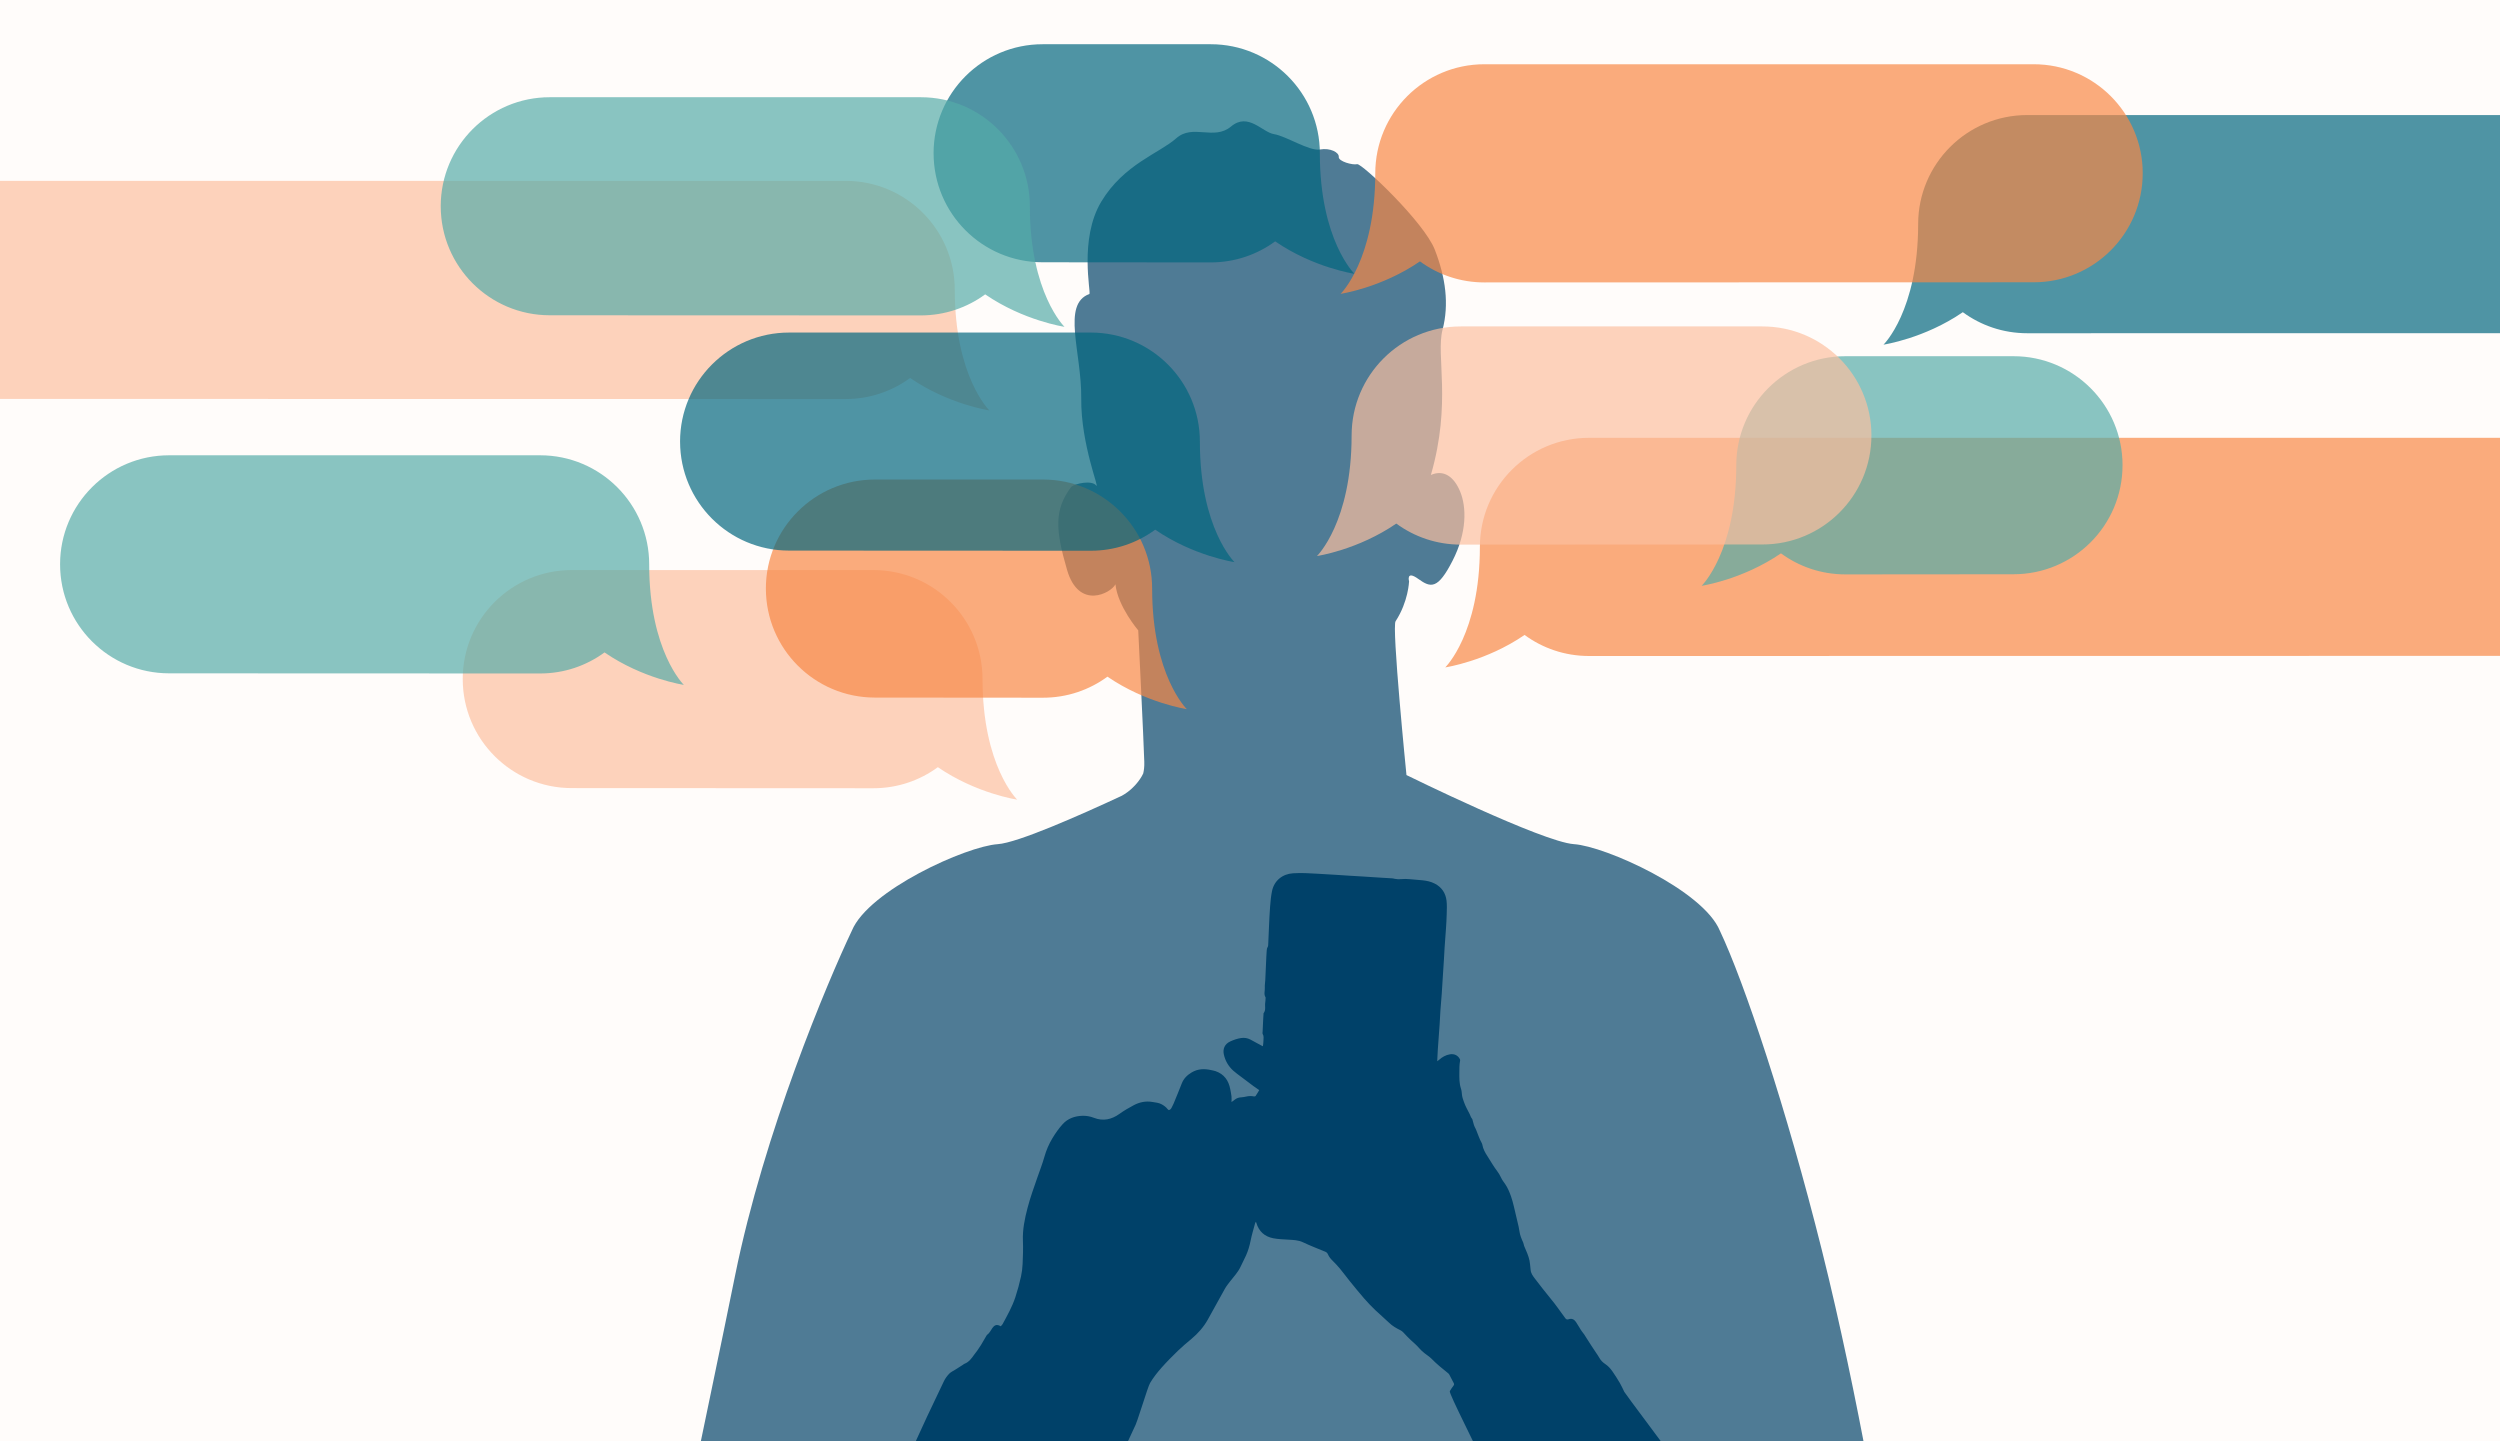 <?xml version="1.0" encoding="UTF-8"?><svg id="Layer_2" xmlns="http://www.w3.org/2000/svg" xmlns:xlink="http://www.w3.org/1999/xlink" viewBox="0 0 1920 1106.99"><defs><style>.cls-1{clip-path:url(#clippath);}.cls-2{fill:none;}.cls-2,.cls-3,.cls-4,.cls-5,.cls-6,.cls-7,.cls-8,.cls-9{stroke-width:0px;}.cls-3{fill:#fffcfa;}.cls-4,.cls-5{fill:#004169;}.cls-5,.cls-6,.cls-7,.cls-8,.cls-9{opacity:.69;}.cls-6{fill:#00667e;}.cls-7{fill:#fcbf9f;}.cls-8{fill:#55aba8;}.cls-9{fill:#f88745;}</style><clipPath id="clippath"><rect class="cls-2" width="1920" height="1106.99"/></clipPath></defs><g id="Layer_1-2"><g class="cls-1"><rect class="cls-3" width="1920" height="1106.99"/><path class="cls-5" d="m1449.18,1216.45c0,.55-194.99-4.26-194.99-4.26h-539.3s-194.96-5.36-194.98-6.31c-.17-15.34,21.57-112.45,44.67-226.44,22.36-110.33,70.88-225.11,89.64-264.66,12.86-31.09,87.9-64.85,112.02-66.46,15.25-1.02,62.54-21.91,95.33-37.18,11.51-6.38,16.13-16.46,16.4-17.08.02-.02.02-.03.02-.03.59-2.4.93-5.35.82-8.96-.44-16.08-4.65-100.95-4.65-100.95,0,0-15.72-18.41-17.51-35.37-3.2,6.61-28.05,20.18-37.16-11.09-9.11-31.27-9.83-46.27,3.22-63.78,2.86-2.49,15.72-5.36,19.12-1.06,3.39,4.28-11.8-31.27-11.44-66.82.36-35.55-15.19-72.36,6.26-80.23,1.43-.71-8.14-42.16,9.14-70.92,17.3-28.76,44.63-37.16,57.5-48.6,12.86-11.44,28.95,1.96,42.16-9.11,13.23-11.09,23.95,4.46,33.06,5.89,9.11,1.43,27.15,13.23,35.2,11.78,8.03-1.43,14.82,2.32,14.47,5.73-.36,3.39,10.71,6.42,14.11,5.54,3.39-.9,51.45,44.48,59.67,65.74,8.23,21.26,11.09,41.63,5.91,61.46-5.19,19.83,7.14,55.75-8.94,111.48,9.66-4.28,17.69,1.08,22.52,12.86,4.81,11.8,5.36,31.09-5.91,53.06-11.25,21.99-16.61,20.91-26.26,13.94-9.64-6.97-7.11,1.88-7.11,1.88,0,0-.53,15.54-10.31,30.54-3.22,3.22,8.31,118.2,8.31,118.2,0,0,104.51,51.45,128.65,53.06,24.12,1.61,99.15,35.37,112.02,66.46,18.76,39.55,51.05,136.14,78.35,245.35,28.13,112.53,50.15,244.48,50.01,256.32Z"/><path class="cls-4" d="m1280.43,1113.61c-46.18,0-98.83,2.96-144.81,2.96-.07-2.08-23.07-46.52-22.17-48.15.84-1.52,1.88-2.94,2.91-4.34.49-.66.45-1.2.11-1.85-1.15-2.21-2.28-4.43-3.46-6.63-.21-.4-.58-.73-.94-1.02-4.39-3.55-8.79-7.07-12.74-11.14-1.57-1.62-3.62-2.78-5.37-4.24-1.44-1.21-2.9-2.45-4.11-3.88-1.88-2.23-4.08-4.08-6.23-6.02-2.09-1.89-3.98-4.01-5.93-6.05-.65-.69-1.34-1.21-2.22-1.65-3.14-1.56-6.16-3.26-8.72-5.78-3.41-3.34-7.13-6.37-10.57-9.68-2.96-2.85-5.82-5.82-8.51-8.92-3.79-4.35-7.42-8.85-11.06-13.33-2.54-3.14-4.92-6.41-7.49-9.52-1.71-2.07-3.56-4.03-5.46-5.91-1.55-1.53-2.97-3.13-3.81-5.16-.42-1.01-1.11-1.6-2.1-2.01-5.72-2.37-11.52-4.58-17.11-7.24-3.7-1.76-7.52-1.74-11.39-2-3.82-.26-7.69-.33-11.43-1.07-6.61-1.3-11.06-5.29-12.97-11.89-.05-.19-.14-.37-.29-.76-.26.43-.53.7-.61,1.02-1.21,4.54-2.6,9.05-3.52,13.65-.77,3.85-1.86,7.56-3.46,11.12-1.35,3-2.9,5.91-4.3,8.9-1.96,4.2-5.2,7.46-7.96,11.09-1.38,1.81-2.84,3.6-3.96,5.58-4.46,7.91-8.77,15.91-13.21,23.84-3.19,5.7-7.47,10.51-12.47,14.71-3.5,2.94-7.04,5.86-10.32,9.04-4.4,4.26-8.73,8.62-12.78,13.2-3.19,3.62-6.19,7.44-8.7,11.63-2.04,3.4-9.98,31.14-12.2,34.43-.41.61-8.82,19.3-9.24,20.02-51.61,0-110.02-1.54-161.74-1.54.92-4.64,22.83-50.07,24.83-54.26,1-2.09,2.44-4.06,4.05-5.74,1.26-1.32,3.08-2.1,4.66-3.11,1.92-1.23,3.85-2.44,5.77-3.66.45-.29.85-.71,1.34-.89,3.49-1.32,5.47-4.22,7.51-7.07.7-.98,1.5-1.9,2.19-2.89,1-1.43,2-2.86,2.91-4.35,1.4-2.3,2.72-4.64,4.08-6.96.2-.35.39-.76.7-.98,1.89-1.32,2.75-3.43,4.03-5.21,1.38-1.91,3.16-3.33,6.4-1.31.48-.54,1.11-1.05,1.46-1.71,3.62-6.68,7.36-13.31,9.76-20.58,1.73-5.24,3.16-10.56,4.35-15.94.69-3.13,1.09-6.37,1.23-9.58.26-5.91.5-11.84.25-17.75-.37-8.72,1.38-17.07,3.56-25.4,2.03-7.75,4.74-15.28,7.36-22.84,1.89-5.46,4.02-10.86,5.59-16.41,1.4-4.99,3.43-9.67,6.04-14.05,2.33-3.9,4.99-7.71,8.05-11.06,3.93-4.3,9.22-6.15,15.05-6.34,3.07-.1,5.99.43,8.88,1.55,7.07,2.74,13.51,1.35,19.61-3.03,3.49-2.5,7.24-4.69,11.04-6.69,4.42-2.33,9.18-3.33,14.24-2.46,2.45.42,4.94.58,7.18,1.83,1.72.96,3.3,2.07,4.5,3.67.23.31.61.51.92.75,1.1-.18,1.66-.95,2.12-1.76.56-1,1.08-2.02,1.52-3.08,2.12-5.16,4.28-10.32,6.29-15.53,1.48-3.84,4.14-6.46,7.62-8.54,4.8-2.87,9.82-2.97,15.04-1.79,1.12.25,2.27.43,3.34.8,6.57,2.28,10.01,7.16,11.27,13.8.35,1.84.74,3.69.95,5.55.15,1.38.03,2.79.03,4.39,1.1-.81,2.03-1.53,2.99-2.21,1.36-.97,2.89-1.35,4.55-1.44,1.27-.07,2.54-.31,3.78-.59,1.94-.44,3.85-.52,5.81-.1.43.09,1.17-.06,1.39-.37.95-1.36,1.76-2.82,2.76-4.46-1.56-1.08-2.95-1.99-4.28-2.98-3.13-2.32-6.24-4.67-9.35-7.03-2.14-1.63-4.37-3.17-6.36-4.97-3.68-3.34-6.12-7.58-7.18-12.37-.89-4.01.35-8.01,5.07-10.12,2.64-1.18,5.34-2.15,8.26-2.55,2.53-.34,4.83.02,7.03,1.17,2.8,1.47,5.56,3.01,8.34,4.52.34.19.71.34,1.3.63.16-1.6.44-3.03.42-4.46-.02-1.62.44-3.28-.56-4.86-.34-.53-.1-1.45-.07-2.19.12-2.89.25-5.78.4-8.67.08-1.54.18-3.09.27-4.63.01-.2-.03-.46.07-.59,1.98-2.49.79-5.46,1.26-8.18.17-.99.17-2,.24-3.01.02-.33.14-.76-.01-.99-1.52-2.4-.38-4.99-.55-7.48-.13-1.86.25-3.75.34-5.62.29-6.05.55-12.1.82-18.15.07-1.54.14-3.09.29-4.63.09-.91.13-1.79.71-2.67.47-.71.42-1.81.47-2.74.21-4.3.36-8.61.56-12.91.25-5.11.43-10.22.84-15.31.33-4.07.67-8.18,1.51-12.17,1.68-7.98,8.01-13.08,16.21-13.59,6.2-.38,12.39-.05,18.58.34,4.9.31,9.81.58,14.71.88,3.36.21,6.71.45,10.07.66,3.16.2,6.32.36,9.48.56,5.24.33,10.47.68,15.71,1.01,2.48.16,4.97.26,7.46.44.73.05,1.46.25,2.18.4,1.59.34,3.15.39,4.8.2,2.05-.24,4.17-.11,6.24.02,3.35.22,6.7.54,10.05.87,3.3.33,6.51,1.02,9.49,2.56,5.33,2.75,8.32,7.25,9.03,13.07.42,3.51.21,7.1.12,10.65-.08,3.56-.31,7.12-.54,10.68-.32,4.89-.73,9.78-1.06,14.67-.22,3.22-.36,6.45-.55,9.67-.23,3.82-.5,7.64-.74,11.47-.3,4.7-.56,9.4-.89,14.1-.31,4.42-.73,8.84-1.04,13.26-.24,3.35-.34,6.72-.57,10.07-.46,6.7-.99,13.4-1.45,20.11-.19,2.75-.28,5.5-.44,8.65.64-.47,1.05-.71,1.4-1.03,2.4-2.17,5.11-3.71,8.33-4.27,3.43-.6,6.41.9,7.79,3.97.15.33.09.78.02,1.16-.55,2.79-.52,5.62-.54,8.45-.03,4.36-.16,8.7,1.29,12.94.51,1.5.56,3.17.74,4.76.21,1.82.87,3.48,1.45,5.2,1.14,3.38,2.95,6.42,4.52,9.58.53,1.06.77,2.24,1.6,3.2.45.52.61,1.34.77,2.06.46,2.02,1.06,3.99,2.11,5.79.23.4.37.84.55,1.27,1.38,3.22,2.35,6.61,4.13,9.68.64,1.1.64,2.54,1.1,3.77.53,1.42,1.13,2.85,1.91,4.16,1.79,3,3.75,5.89,5.55,8.89,2,3.34,4.73,6.19,6.31,9.82.77,1.75,2.02,3.31,3.12,4.9,2.04,2.96,3.37,6.25,4.56,9.6.89,2.52,1.55,5.13,2.18,7.73,1.26,5.14,2.44,10.3,3.63,15.46.27,1.18.47,2.37.64,3.57.43,3.07,1.62,5.88,2.9,8.67.35.77.37,1.68.67,2.48.42,1.15.95,2.27,1.44,3.4,1.5,3.46,2.84,6.95,3.12,10.76.1,1.41.35,2.8.44,4.21.17,2.71,1.74,4.74,3.28,6.78,1.94,2.58,3.91,5.14,5.92,7.66,2.97,3.74,6.02,7.42,8.97,11.19,1.82,2.33,3.51,4.76,5.26,7.15,1.07,1.46,2.16,2.92,3.21,4.4.63.89,1.42,1.21,2.45.84,2.49-.89,4.35.03,5.74,2.07.95,1.39,1.78,2.85,2.68,4.28.64,1.03,1.18,2.14,1.96,3.05,1.28,1.49,2.29,3.13,3.31,4.8,2.36,3.83,4.9,7.55,7.37,11.32.89,1.35,1.86,2.65,2.63,4.07,1.1,2.01,2.64,3.51,4.53,4.77,2.19,1.46,3.97,3.41,5.46,5.55,2.04,2.92,3.95,5.93,5.75,9,1.29,2.19,2.3,4.54,3.43,6.82.8,1.61,32.05,42.95,32.94,44.75Z"/><path class="cls-7" d="m-233.71,222.64c0,23.12,9.37,44.05,24.52,59.2,15.15,15.15,36.08,24.52,59.2,24.52l799.46.11c18.51,0,35.62-6,49.49-16.17,29.5,20.27,60.92,24.93,60.92,24.93,0,0-26.61-25.86-26.61-92.55,0-46.27-37.51-83.78-83.78-83.78H-149.98c-46.24,0-83.73,37.49-83.73,83.73Z"/><path class="cls-9" d="m2103.53,419.98c0,23.12-9.37,44.05-24.52,59.2-15.15,15.15-36.08,24.52-59.2,24.52l-799.46.11c-18.51,0-35.62-6-49.49-16.17-29.5,20.27-60.92,24.93-60.92,24.93,0,0,26.61-25.86,26.61-92.55,0-46.27,37.51-83.78,83.78-83.78h799.48c46.24,0,83.73,37.49,83.73,83.73Z"/><path class="cls-6" d="m2440.12,172.1c0,23.12-9.37,44.05-24.52,59.2-15.15,15.15-36.08,24.52-59.2,24.52l-799.46.11c-18.51,0-35.62-6-49.49-16.17-29.5,20.27-60.92,24.93-60.92,24.93,0,0,26.61-25.86,26.61-92.55,0-46.27,37.51-83.78,83.78-83.78h799.48c46.24,0,83.73,37.49,83.73,83.73Z"/><path class="cls-7" d="m355.38,521.54c0,23.12,9.37,44.05,24.52,59.2,15.15,15.15,36.08,24.52,59.2,24.52l231.69.11c18.51,0,35.62-6,49.49-16.17,29.5,20.27,60.92,24.93,60.92,24.93,0,0-26.61-25.86-26.61-92.55,0-46.27-37.51-83.78-83.78-83.78h-231.71c-46.24,0-83.73,37.49-83.73,83.73Z"/><path class="cls-8" d="m1630.1,357.31c0,23.12-9.37,44.05-24.52,59.2-15.15,15.15-36.08,24.52-59.2,24.52l-129.12.11c-18.51,0-35.62-6-49.49-16.17-29.5,20.27-60.92,24.93-60.92,24.93,0,0,26.61-25.86,26.61-92.55,0-46.27,37.51-83.78,83.78-83.78h129.14c46.24,0,83.73,37.49,83.73,83.73Z"/><path class="cls-9" d="m588.2,452.02c0,23.12,9.37,44.05,24.52,59.2,15.15,15.15,36.08,24.52,59.2,24.52l129.12.11c18.51,0,35.62-6,49.49-16.17,29.5,20.27,60.92,24.93,60.92,24.93,0,0-26.61-25.86-26.61-92.55,0-46.27-37.51-83.78-83.78-83.78h-129.14c-46.24,0-83.73,37.49-83.73,83.73Z"/><path class="cls-6" d="m717,117.71c0,23.12,9.37,44.05,24.52,59.2,15.15,15.15,36.08,24.52,59.2,24.52l129.12.11c18.51,0,35.62-6,49.49-16.17,29.5,20.27,60.92,24.93,60.92,24.93,0,0-26.61-25.86-26.61-92.55,0-46.27-37.51-83.78-83.78-83.78h-129.14c-46.24,0-83.73,37.49-83.73,83.73Z"/><path class="cls-9" d="m1645.6,133.08c0,23.12-9.37,44.05-24.52,59.2-15.15,15.15-36.08,24.52-59.2,24.52l-421.87.11c-18.51,0-35.62-6-49.49-16.17-29.5,20.27-60.92,24.93-60.92,24.93,0,0,26.61-25.86,26.61-92.55,0-46.27,37.51-83.78,83.78-83.78h421.89c46.24,0,83.73,37.49,83.73,83.73Z"/><path class="cls-8" d="m338.49,158.41c0,23.12,9.37,44.05,24.52,59.2,15.15,15.15,36.08,24.52,59.2,24.52l284.92.11c18.51,0,35.62-6,49.49-16.17,29.5,20.27,60.92,24.93,60.92,24.93,0,0-26.61-25.86-26.61-92.55,0-46.27-37.51-83.78-83.78-83.78h-284.94c-46.24,0-83.73,37.49-83.73,83.73Z"/><path class="cls-8" d="m46.14,433.4c0,23.12,9.37,44.05,24.52,59.2,15.15,15.15,36.08,24.52,59.2,24.52l284.92.11c18.51,0,35.62-6,49.49-16.17,29.5,20.27,60.92,24.93,60.92,24.93,0,0-26.61-25.86-26.61-92.55,0-46.27-37.51-83.78-83.78-83.78H129.87c-46.24,0-83.73,37.49-83.73,83.73Z"/><path class="cls-6" d="m522.3,339.14c0,23.12,9.37,44.05,24.52,59.2,15.15,15.15,36.08,24.52,59.2,24.52l231.69.11c18.51,0,35.62-6,49.49-16.17,29.5,20.27,60.92,24.93,60.92,24.93,0,0-26.61-25.86-26.61-92.55,0-46.27-37.51-83.78-83.78-83.78h-231.71c-46.24,0-83.73,37.49-83.73,83.73Z"/><path class="cls-7" d="m1437.25,334.44c0,23.12-9.37,44.05-24.52,59.2-15.15,15.15-36.08,24.52-59.2,24.52l-231.69.11c-18.51,0-35.62-6-49.49-16.17-29.5,20.27-60.92,24.93-60.92,24.93,0,0,26.61-25.86,26.61-92.55,0-46.27,37.51-83.78,83.78-83.78h231.71c46.24,0,83.73,37.49,83.73,83.73Z"/></g></g></svg>